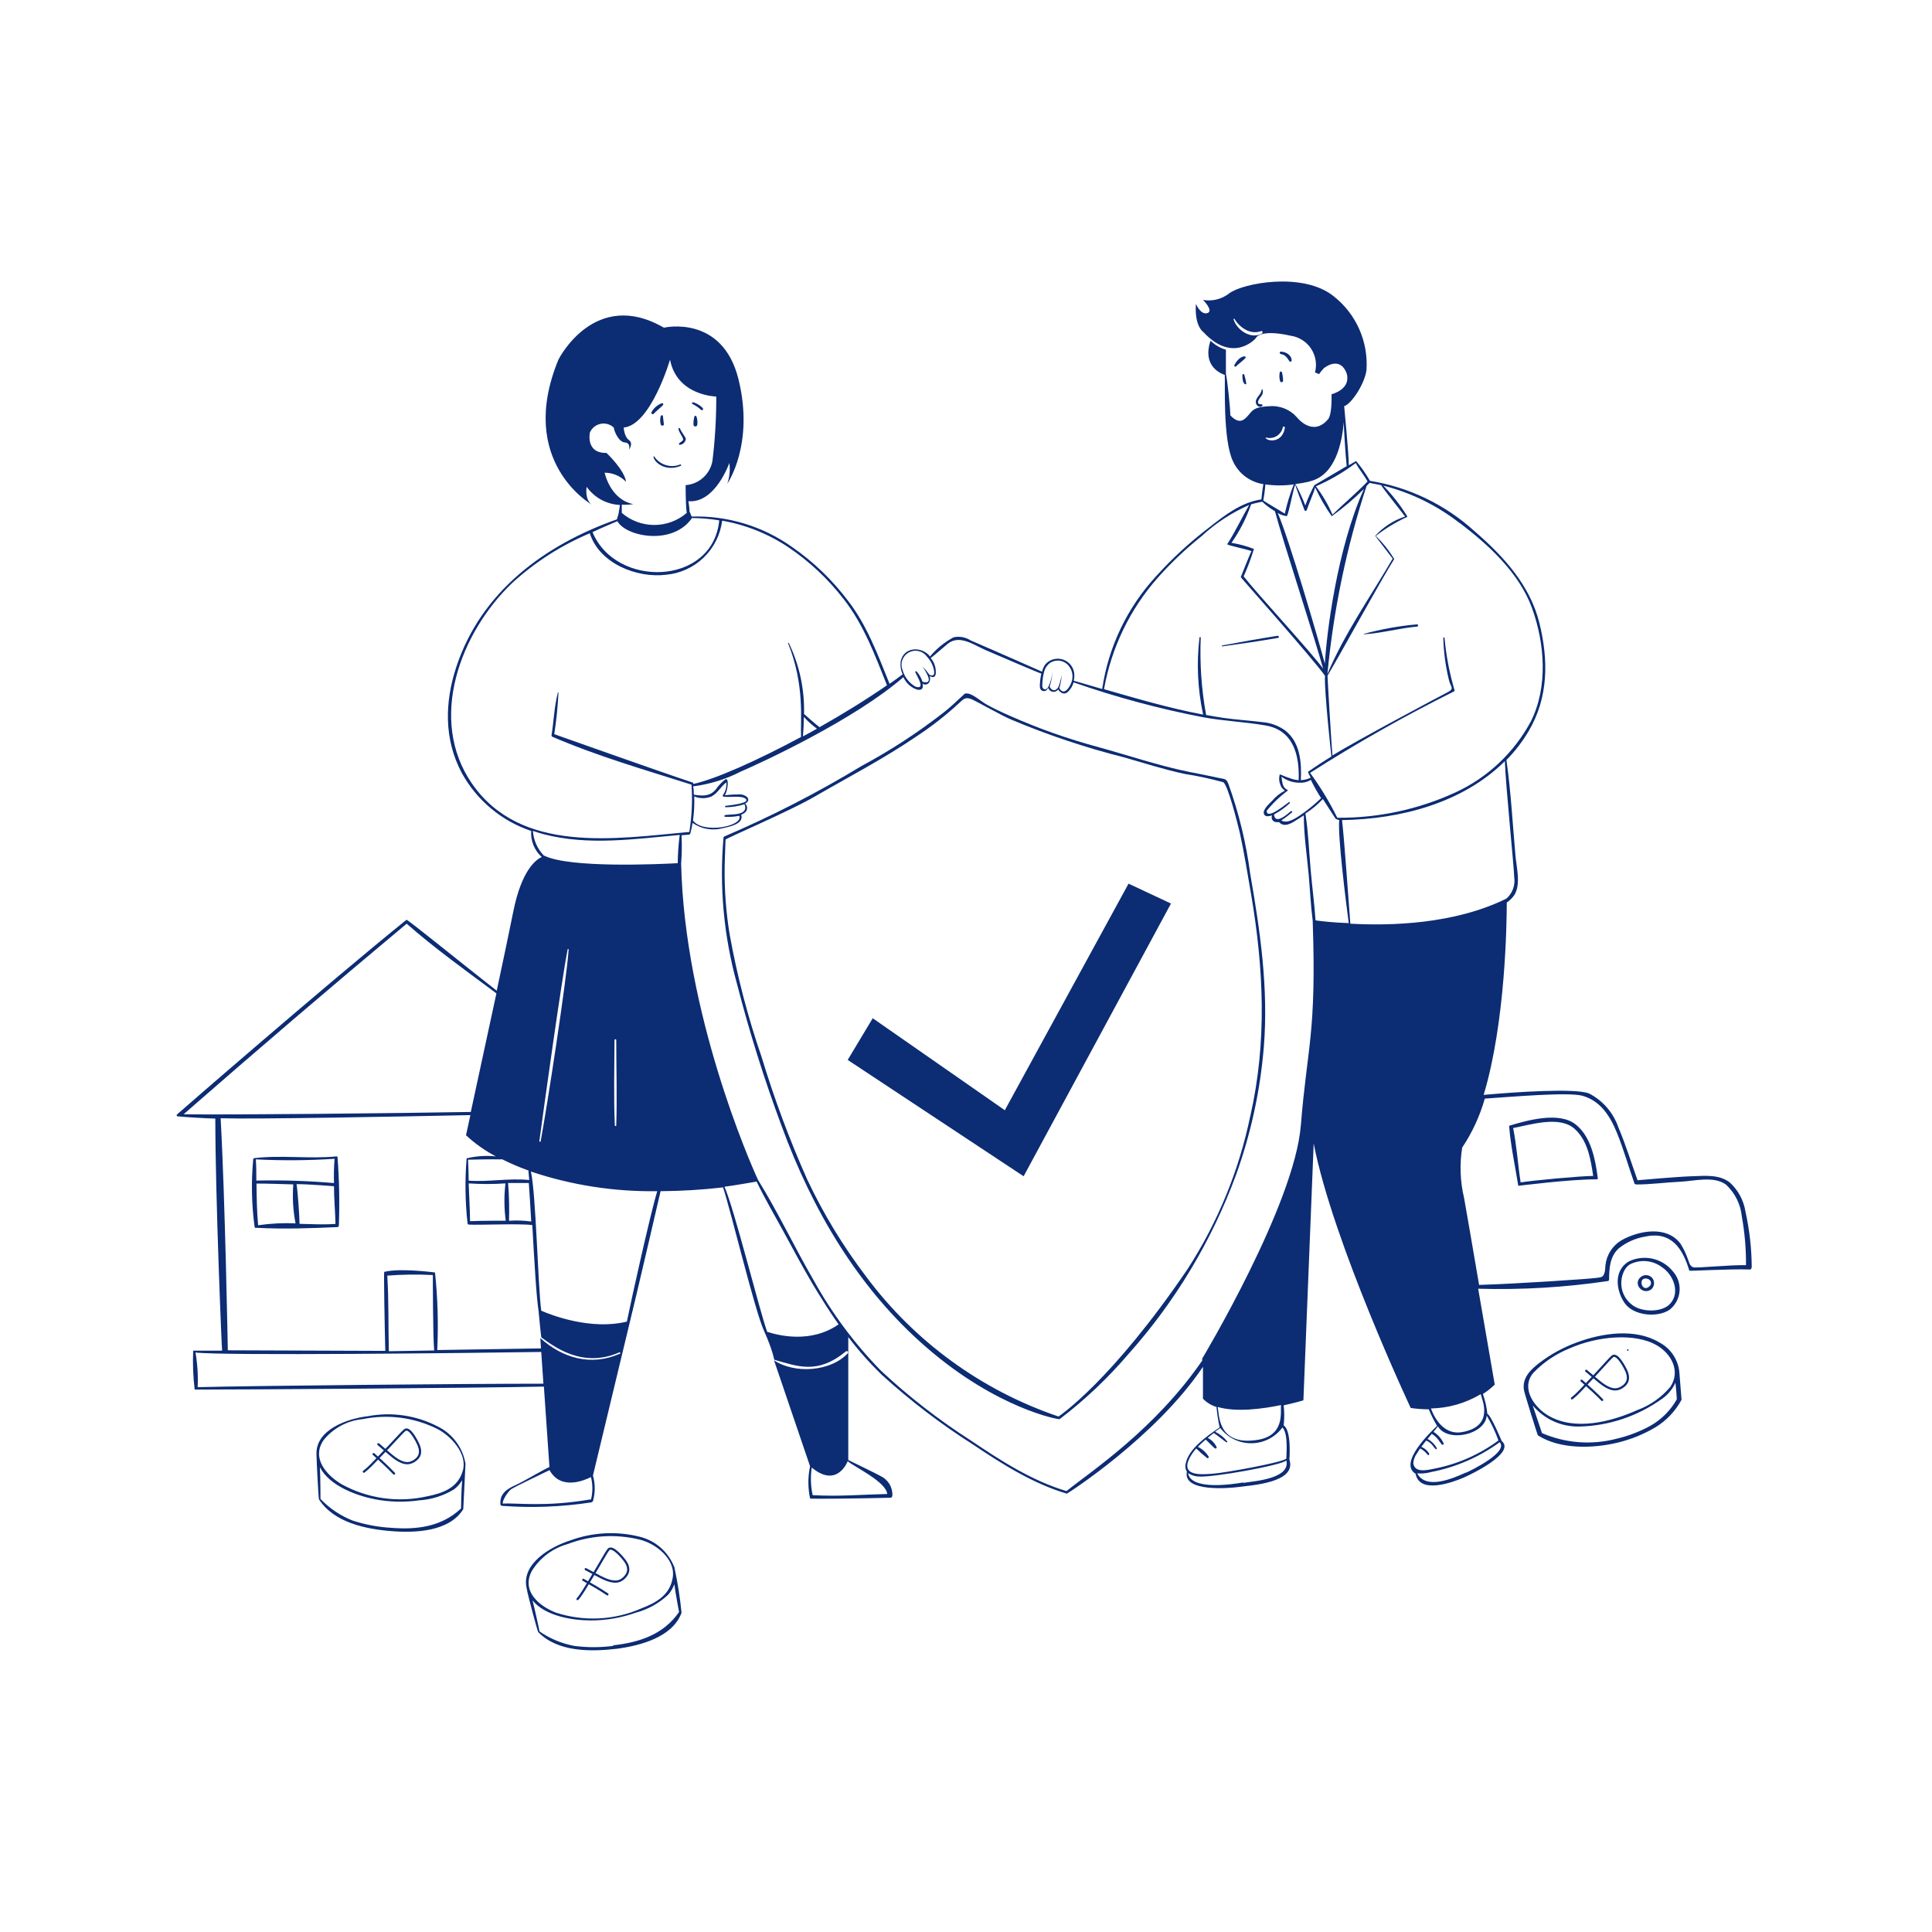 <?xml version="1.0" encoding="UTF-8"?> <svg xmlns="http://www.w3.org/2000/svg" width="350" height="350" viewBox="0 0 350 350" fill="none"><rect width="350" height="350" fill="white"></rect><path d="M228.737 70.608C228.729 70.588 228.715 70.571 228.698 70.559C228.681 70.548 228.66 70.541 228.639 70.541C228.618 70.541 228.598 70.548 228.58 70.559C228.563 70.571 228.549 70.588 228.542 70.608C228.542 71.538 227.19 72.109 227.566 73.16C227.731 73.61 228.346 73.925 228.692 73.475C228.704 73.453 228.711 73.428 228.712 73.403C228.713 73.377 228.709 73.352 228.698 73.329C228.688 73.306 228.673 73.285 228.654 73.269C228.634 73.252 228.611 73.241 228.587 73.235H228.421C227.701 73.235 227.701 72.724 228.512 71.734C228.634 71.576 228.719 71.393 228.758 71.197C228.797 71.002 228.79 70.8 228.737 70.608ZM231.919 69.091C232.009 69.332 232.4 69.256 232.445 69.016C232.444 68.51 232.379 68.005 232.25 67.515C232.25 67.459 232.228 67.406 232.188 67.366C232.149 67.327 232.095 67.305 232.04 67.305C231.984 67.305 231.93 67.327 231.891 67.366C231.851 67.406 231.829 67.459 231.829 67.515C231.731 68.04 231.762 68.581 231.919 69.091ZM225.074 67.935C225.074 68.401 225.074 69.317 225.539 69.602C225.561 69.614 225.586 69.621 225.611 69.622C225.637 69.623 225.662 69.619 225.685 69.608C225.708 69.598 225.729 69.583 225.745 69.564C225.762 69.544 225.773 69.521 225.779 69.497C225.705 68.989 225.595 68.487 225.449 67.995C225.419 67.71 225.074 67.695 225.074 67.935ZM223.632 66.119C223.605 66.165 223.596 66.219 223.609 66.272C223.621 66.324 223.654 66.369 223.7 66.397C223.746 66.424 223.801 66.433 223.853 66.42C223.905 66.408 223.95 66.375 223.978 66.329C224.203 66.029 225.479 65.143 225.629 64.828C225.649 64.804 225.661 64.775 225.665 64.745C225.67 64.714 225.665 64.683 225.653 64.655C225.64 64.627 225.62 64.603 225.595 64.586C225.569 64.569 225.54 64.559 225.509 64.558C224.683 64.542 223.963 65.473 223.632 66.119ZM232.07 64.152C232.82 64.242 233.211 64.843 233.571 65.413C233.596 65.457 233.635 65.491 233.681 65.51C233.728 65.529 233.78 65.531 233.828 65.518C233.876 65.504 233.919 65.474 233.948 65.433C233.978 65.393 233.993 65.343 233.991 65.293C233.991 64.317 232.925 63.717 232.04 63.702C231.769 63.687 231.784 64.122 232.07 64.152ZM247.082 114.91C250.31 114.715 253.478 113.799 256.705 113.514C256.96 113.514 256.96 113.078 256.705 113.108C253.448 113.396 250.222 113.974 247.067 114.835L247.082 114.91ZM231.544 115.555C231.784 115.555 231.679 115.15 231.439 115.18C228.091 115.705 224.728 116.306 221.396 116.936C221.305 116.936 221.396 117.102 221.396 117.102C224.803 116.636 228.196 116.141 231.544 115.555ZM182.032 201.127L158.102 184.463L153.569 192.015L185.44 213.092L212.133 163.686L204.446 160.083L182.032 201.127Z" fill="#0C2C74"></path><path d="M222.552 142.053C222.146 141.032 221.951 141.167 220.87 140.942C219.084 140.551 217.282 140.206 215.481 139.846C209.896 138.72 204.416 136.843 198.967 135.342C193.456 133.864 188.07 131.957 182.858 129.637C181.357 128.977 179.976 128.331 178.595 127.55C177.769 127.07 176.057 125.569 175.142 125.629C174.616 125.629 174.871 125.629 174.271 126.139C173.145 127.19 172.049 128.226 170.863 129.142C166.224 132.756 161.287 135.97 156.106 138.75C148.138 143.58 139.841 147.844 131.275 151.511C131.215 151.527 131.163 151.562 131.125 151.611C131.087 151.659 131.066 151.719 131.065 151.781C130.296 160.694 131.13 169.674 133.527 178.293C135.764 186.985 138.455 195.554 141.588 203.965C147.173 219.233 155.505 233.42 167.831 244.093C180.696 255.248 191.851 257.2 191.956 257.094C196.47 253.658 200.606 249.753 204.296 245.445C212.848 235.906 219.511 224.831 223.933 212.807C226.629 205.317 228.32 197.502 228.962 189.568C229.803 179.059 228.301 168.685 226.485 158.281C225.759 152.747 224.44 147.306 222.552 142.053ZM226.515 202.103C224.482 211.99 220.628 221.413 215.15 229.892C201.354 250.219 191.911 256.509 191.761 256.614C177.82 251.889 165.649 243.029 156.871 231.213C152.725 225.761 149.163 219.889 146.242 213.693C143.024 206.467 140.261 199.046 137.97 191.474C135.478 184.247 133.545 176.839 132.191 169.316C131.533 165.317 131.226 161.268 131.275 157.215C131.275 156.255 131.455 152.081 131.44 152.096C131.59 151.841 142.624 147.127 147.278 144.485C153.599 140.822 160.144 137.429 166.209 133.285C168.866 131.529 171.376 129.561 173.716 127.4C174.556 126.62 174.886 126.214 176.027 126.68C176.823 126.995 181.537 129.682 183.188 130.358C189.821 133.154 196.656 135.443 203.636 137.204C207.284 138.239 210.932 139.425 214.64 140.206C216.989 140.573 219.314 141.074 221.606 141.707C222.462 142.248 224.173 149.079 224.608 150.88C225.419 154.603 226.019 158.386 226.665 162.11C228.932 175.501 229.547 188.757 226.515 202.133V202.103ZM123.048 80.291C123.025 80.316 123.01 80.347 123.004 80.38C122.998 80.413 123.002 80.447 123.014 80.478C123.027 80.51 123.048 80.537 123.075 80.557C123.102 80.576 123.134 80.588 123.168 80.591C123.443 80.556 123.698 80.431 123.894 80.236C124.089 80.04 124.214 79.785 124.249 79.51C124.249 79.255 123.333 78.129 123.183 77.618C123.174 77.592 123.157 77.569 123.134 77.553C123.111 77.537 123.083 77.528 123.055 77.528C123.027 77.528 123 77.537 122.977 77.553C122.954 77.569 122.937 77.592 122.928 77.618C122.793 78.054 123.814 79.285 123.754 79.615C123.693 79.945 123.273 80.066 123.048 80.291ZM125.81 75.427C125.667 75.914 125.607 76.421 125.63 76.928C125.63 77.363 126.306 77.363 126.321 76.928C126.389 76.421 126.332 75.906 126.156 75.427C126.139 75.395 126.114 75.369 126.084 75.351C126.053 75.332 126.018 75.323 125.983 75.323C125.947 75.323 125.912 75.332 125.882 75.351C125.852 75.369 125.827 75.395 125.81 75.427ZM119.7 75.382C119.561 75.872 119.561 76.392 119.7 76.883C119.7 77.198 120.301 77.153 120.271 76.883C120.241 76.613 120.165 75.952 120.105 75.487C120.119 75.433 120.111 75.376 120.083 75.328C120.055 75.28 120.009 75.245 119.955 75.231C119.902 75.218 119.844 75.225 119.797 75.254C119.749 75.282 119.714 75.328 119.7 75.382ZM118.424 74.961C118.664 74.646 119.925 73.655 120.105 73.37C120.136 73.34 120.156 73.301 120.163 73.259C120.169 73.217 120.161 73.174 120.141 73.136C120.121 73.099 120.088 73.069 120.049 73.052C120.01 73.034 119.967 73.03 119.925 73.04C119.124 73.334 118.454 73.903 118.034 74.646C117.869 74.886 118.244 75.171 118.424 74.961ZM125.51 73.22C126.056 73.494 126.561 73.843 127.011 74.256C127.041 74.286 127.078 74.306 127.12 74.315C127.161 74.323 127.203 74.319 127.242 74.303C127.281 74.286 127.314 74.259 127.337 74.224C127.36 74.189 127.372 74.148 127.372 74.106C127.372 73.715 125.87 72.844 125.465 72.874C125.428 72.89 125.397 72.916 125.378 72.951C125.358 72.985 125.35 73.025 125.355 73.064C125.36 73.104 125.378 73.14 125.406 73.168C125.434 73.197 125.471 73.215 125.51 73.22ZM118.514 82.678H118.379C118.379 83.639 120.511 85.59 123.348 84.374C123.483 84.374 123.348 84.089 123.243 84.134C122.409 84.481 121.479 84.525 120.616 84.259C119.752 83.993 119.009 83.434 118.514 82.678ZM61.001 209.489C56.032 209.985 50.942 209.204 45.988 209.82C45.988 209.82 45.883 209.91 45.883 209.955C45.49 214.049 45.571 218.175 46.123 222.25C46.126 222.287 46.139 222.323 46.159 222.354C46.179 222.386 46.207 222.411 46.24 222.429C46.273 222.447 46.309 222.456 46.346 222.457C46.384 222.457 46.421 222.448 46.453 222.43C51.288 222.685 56.347 222.52 61.196 222.295C61.331 222.295 61.391 221.995 61.391 221.965C61.536 217.865 61.456 213.76 61.151 209.67C61.153 209.648 61.151 209.626 61.144 209.605C61.138 209.584 61.127 209.565 61.113 209.548C61.099 209.531 61.082 209.518 61.063 209.508C61.044 209.497 61.023 209.491 61.001 209.489ZM46.438 213.828C46.438 212.567 46.438 211.306 46.348 210.03C51.1 210.274 55.863 210.239 60.61 209.925C60.493 211.388 60.458 212.856 60.505 214.323C55.828 213.919 51.132 213.769 46.438 213.873V213.828ZM46.754 221.92C46.529 219.413 46.498 216.921 46.468 214.414C48.69 214.414 50.972 214.504 53.134 214.564C52.954 216.923 53.09 219.296 53.539 221.62C51.272 221.523 49 221.639 46.754 221.965V221.92ZM54.26 221.665C54.26 220.328 53.915 215.554 53.72 214.519C55.956 214.519 60.49 214.894 60.505 214.894C60.505 217.176 60.73 219.473 60.776 221.725C58.689 221.875 56.482 221.77 54.305 221.71L54.26 221.665Z" fill="#0C2C74"></path><path d="M316.215 219.548C315.905 217.481 314.886 215.586 313.333 214.188C311.456 212.762 308.964 213.002 306.758 213.077C303.455 213.182 296.654 213.828 296.654 213.813C295.513 210.615 294.507 207.342 293.186 204.235C292.278 201.589 290.386 199.395 287.902 198.11C285.47 197.059 274.06 197.869 268.776 198.35C272.754 185.199 272.964 167.018 272.964 163.505C273.515 163.134 273.989 162.66 274.36 162.109C275.546 160.143 274.721 157.11 274.54 154.993C274.03 149.243 273.715 143.404 272.904 137.684C274.438 136.123 275.778 134.384 276.897 132.504C280.53 126.394 280.545 119.593 278.864 112.823C277.183 106.052 272.439 100.813 267.109 96.219C261.815 91.411 255.238 88.245 248.178 87.106C247.452 85.837 246.613 84.636 245.671 83.518L244.35 84.284C244.35 82.257 243.509 73.58 243.509 73.58C244.74 73.249 247.172 69.692 247.548 67.079C247.727 64.534 247.282 61.984 246.252 59.65C245.221 57.316 243.635 55.269 241.633 53.688C236.078 49.184 225.119 51.301 222.702 53.133C222.038 53.657 221.271 54.035 220.451 54.242C219.631 54.449 218.776 54.48 217.943 54.334C217.943 54.334 219.955 56.345 218.723 56.721C217.492 57.096 216.652 55.054 216.652 55.054C216.366 59.138 218.003 60.158 218.003 60.158C223.392 65.953 227.461 61.315 227.461 61.315C227.461 61.315 228.016 59.513 233.811 60.819C234.557 60.926 235.273 61.189 235.91 61.591C236.547 61.994 237.092 62.527 237.509 63.155C237.926 63.783 238.205 64.492 238.329 65.236C238.452 65.979 238.417 66.741 238.225 67.47L238.96 67.77C239.237 67.368 239.548 66.991 239.891 66.644C243.164 64.377 244.005 67.815 244.005 67.815C244.665 70.607 241.227 71.418 241.227 71.418C241.317 75.291 240.612 75.922 240.612 75.922C237.82 79.27 234.982 75.636 234.982 75.636C234.355 74.914 233.565 74.352 232.677 73.997C231.79 73.642 230.83 73.504 229.878 73.595C226.335 73.745 226.875 74.871 225.374 75.967C224.428 76.657 223.467 75.877 222.882 75.231C222.882 73.955 222.372 68.956 222.086 67.725V63.356C221.035 63.049 220.076 62.487 219.294 61.72C217.793 66.224 220.99 67.605 221.876 67.92C221.981 69.286 221.486 79.69 223.377 83.593C223.883 84.678 224.65 85.622 225.608 86.34C226.567 87.057 227.688 87.527 228.872 87.707C228.707 88.592 228.542 90.064 228.512 90.469C224.819 91.01 221.831 93.382 218.964 95.618C215.523 98.247 212.332 101.187 209.431 104.401C204.203 110.073 200.803 117.187 199.672 124.818L194.523 123.317C194.598 122.987 194.633 122.649 194.628 122.311C194.624 121.707 194.437 121.118 194.093 120.622C193.748 120.125 193.262 119.745 192.698 119.529C192.133 119.313 191.517 119.273 190.929 119.413C190.342 119.553 189.81 119.867 189.404 120.314C189.108 120.725 188.894 121.189 188.773 121.68C188.773 121.68 180.156 117.867 175.847 116.02C174.933 115.428 173.821 115.223 172.755 115.45C171.106 116.333 169.643 117.525 168.446 118.963V118.873C166.945 117.026 163.642 117.176 163.162 119.864C163.068 120.648 163.193 121.443 163.522 122.161C162.771 122.716 162.021 123.302 161.15 123.872C159.048 118.678 157.052 113.258 153.644 108.859C150.812 105.093 147.396 101.804 143.525 99.116C138.216 95.334 131.816 93.388 125.3 93.577L124.91 92.631C124.91 92.015 124.789 91.4 124.714 90.799C129.594 91.205 132.131 83.864 132.131 83.864C132.303 85.132 132.174 86.422 131.755 87.632C131.755 87.632 136.71 80.516 133.782 68.701C130.855 56.886 120.271 59.363 120.271 59.363C107.705 52.082 101.175 65.128 101.175 65.128C93.518 83.653 107.18 91.4 107.18 91.4C105.859 90.409 106.279 88.187 106.279 88.187C106.964 89.155 107.861 89.955 108.902 90.524C109.942 91.094 111.099 91.419 112.284 91.475C112.284 91.94 112.119 92.451 112.074 92.976L111.759 94.087C98.683 98.696 87.168 107.178 82.679 120.779C80.547 127.22 80.412 133.916 83.655 140.026C86.379 144.985 90.871 148.736 96.236 150.535C96.171 151.414 96.309 152.296 96.639 153.114C96.97 153.931 97.484 154.662 98.142 155.248C97.121 155.714 94.494 157.605 92.993 165.112C92.377 168.204 91.236 173.609 89.99 179.479C83.43 174.345 73.792 166.508 73.641 166.628C59.56 177.963 32.072 201.863 32.072 201.893C32.042 201.917 32.02 201.95 32.008 201.987C31.997 202.024 31.997 202.064 32.008 202.101C32.02 202.138 32.042 202.17 32.072 202.195C32.102 202.219 32.138 202.234 32.177 202.238C34.444 202.433 36.68 202.568 39.007 202.643C39.007 216.59 40.178 244.679 40.238 244.679H34.999C34.894 247.034 34.984 249.394 35.269 251.735C45.628 251.735 84.646 251.464 98.532 251.194C98.983 257.815 99.538 265.771 99.538 265.771C98.623 266.132 94.689 268.474 93.458 269.014C91.807 269.735 90.456 270.62 90.666 272.617C90.736 272.696 90.823 272.758 90.921 272.797C96.332 273.203 101.772 272.992 107.135 272.167C107.253 272.128 107.355 272.048 107.42 271.942C107.848 270.425 107.848 268.819 107.42 267.303L114.131 239.379C115.121 235.431 118.769 219.683 119.67 215.794C123.453 215.771 127.232 215.541 130.99 215.104C132.491 219.698 136.695 237.262 138.376 241.016C140.057 244.769 140.237 246.315 140.268 246.33C144.546 247.531 148.089 249.047 153.223 244.829C153.269 244.783 153.331 244.757 153.396 244.757C153.461 244.757 153.523 244.783 153.569 244.829C153.614 244.875 153.64 244.937 153.64 245.001C153.64 245.066 153.614 245.128 153.569 245.174C150.476 248.492 143.946 248.927 140.222 246.435L146.753 265.636C146.343 267.556 146.343 269.541 146.753 271.461C146.753 271.581 156.571 271.461 161.39 271.326C161.54 271.326 161.661 271.026 161.661 270.996C161.704 270.249 161.523 269.507 161.14 268.865C160.757 268.223 160.191 267.71 159.514 267.393C158.643 266.897 154.725 265.021 153.674 264.495V242.217C155.548 244.685 157.611 247.003 159.844 249.152C164.978 253.816 170.503 258.03 176.358 261.748C181.612 265.276 187.152 268.774 193.262 270.59C193.382 270.59 209.416 260.292 217.928 247.606V253.386C218.605 254.084 219.446 254.6 220.375 254.887C220.495 256.133 220.686 257.371 220.945 258.595C218.754 260.097 215.376 262.379 214.805 265.111C214.734 265.362 214.716 265.625 214.752 265.884C214.788 266.142 214.878 266.39 215.015 266.612C214.235 270.35 222.657 269.615 224.458 269.374C226.8 269.059 234.967 268.594 233.586 264.405C233.586 264.405 234.021 259.151 232.55 258.235C232.685 257.023 232.685 255.799 232.55 254.587C234.652 254.137 236.123 253.686 236.123 253.686L237.985 207.147C241.453 225.012 255.564 255.067 255.564 255.067C256.648 255.225 257.742 255.305 258.837 255.308C259.261 256.345 259.763 257.348 260.338 258.31C259.183 259.406 253.268 265.051 256.45 266.987C257.141 270.681 262.951 268.624 265.097 267.708C266.449 267.138 274.645 263.204 272.048 261.057C272.048 261.057 270.112 256.389 269.451 256.133C269.322 254.905 269.05 253.696 268.64 252.53C269.415 252.044 270.135 251.475 270.787 250.834C270.787 250.834 269.286 242.172 267.785 233.464C275.652 233.691 283.524 233.224 291.31 232.068C291.415 232.068 291.49 231.918 291.505 231.813C291.505 229.801 291.64 227.669 293.201 226.198C294.598 225.06 296.271 224.309 298.05 224.021C302.794 223 304.836 226.183 306.037 230.191C306.037 230.297 313.468 229.846 317.071 229.981C317.266 229.981 317.341 229.561 317.341 229.516C317.32 226.163 316.943 222.821 316.215 219.548ZM228.662 60.399C226.65 61.555 224.083 59.828 223.467 57.862C223.467 57.757 223.588 57.681 223.648 57.786C224.128 58.657 226.05 60.879 228.542 59.963C228.662 59.888 228.827 60.294 228.662 60.399ZM264.497 94.778C269.751 98.771 275.276 103.875 277.558 110.211C279.84 116.546 280.47 124.428 277.333 130.688C274.297 136.346 269.502 140.863 263.671 143.554C256.997 146.624 249.73 148.192 242.383 148.147C242.345 148.132 242.302 148.132 242.263 148.147C240.86 145.298 239.212 142.576 237.339 140.011C245.763 134.632 254.468 129.706 263.416 125.253C263.451 125.232 263.479 125.2 263.495 125.163C263.511 125.125 263.515 125.083 263.506 125.043C262.59 121.953 261.981 118.78 261.69 115.57C261.69 115.435 261.464 115.42 261.464 115.57C261.534 118.136 261.876 120.688 262.485 123.182C262.786 124.473 263.506 124.683 262.395 125.328C260.233 126.454 246.137 133.946 241.378 136.858C241.167 134.306 240.462 122.446 240.492 122.416C242.549 118.978 250.34 104.806 252.502 101.398C252.519 101.381 252.532 101.362 252.541 101.34C252.55 101.318 252.555 101.294 252.555 101.271C252.555 101.247 252.55 101.223 252.541 101.202C252.532 101.18 252.519 101.16 252.502 101.143C251.591 99.66 250.497 98.298 249.244 97.09C250.917 95.786 252.729 94.673 254.649 93.772C254.814 93.772 255.009 93.637 254.889 93.457C253.66 91.48 252.221 89.642 250.595 87.977C255.637 89.256 260.356 91.572 264.452 94.778H264.497ZM233.871 146.931C231.034 149.469 230.869 148.012 230.794 147.547C231.847 146.987 232.821 146.291 233.691 145.475C233.691 145.475 233.601 145.235 233.526 145.295C232.91 145.715 229.473 148.613 229.473 146.886C230.59 145.5 231.882 144.264 233.316 143.208C233.106 142.803 232.355 143.208 232.16 140.701C233.106 141.418 234.261 141.803 235.448 141.797C236.159 141.834 236.865 141.656 237.474 141.287C238.022 142.427 238.644 143.531 239.336 144.59C238.39 145.499 237.387 146.346 236.333 147.127C235.387 147.787 233.331 149.424 232.13 148.628C232.822 148.171 233.484 147.67 234.111 147.127C234.141 147.037 233.916 146.856 233.826 146.931H233.871ZM250.205 87.887C250.76 88.803 253.778 92.526 254.544 93.577C252.468 94.251 250.604 95.457 249.139 97.075L252.292 101.203C248.298 108.064 243.599 114.714 240.477 122.086C241.569 110.513 243.946 99.099 247.563 88.052L248.103 87.481L250.205 87.887ZM245.596 83.864C246.212 85.034 247.097 86.025 247.743 87.226C245.731 89.328 243.509 91.16 241.393 93.231C240.598 91.407 239.591 89.684 238.39 88.097C240.95 86.986 243.369 85.575 245.596 83.894V83.864ZM237.219 87.211C241.948 86.175 243.134 80.14 243.434 76.447C243.434 77.198 243.735 82.452 243.96 84.344C243.951 84.378 243.951 84.414 243.96 84.449L238.12 87.887C237.473 89.073 236.921 90.307 236.468 91.58C235.962 90.242 235.36 88.943 234.667 87.692C235.523 87.587 236.348 87.436 237.219 87.241V87.211ZM236.273 92.255C236.267 92.287 236.268 92.32 236.274 92.351C236.281 92.382 236.294 92.412 236.312 92.439C236.33 92.465 236.353 92.488 236.38 92.505C236.407 92.523 236.437 92.535 236.468 92.541C236.5 92.547 236.532 92.546 236.564 92.54C236.595 92.533 236.625 92.52 236.651 92.502C236.678 92.484 236.701 92.461 236.718 92.434C236.736 92.407 236.748 92.377 236.754 92.346C237.204 90.979 237.865 89.658 238.255 88.292C239.089 90.124 240.094 91.874 241.257 93.517C243.331 92.026 245.283 90.375 247.097 88.577C242.158 99.492 240.297 115.105 240.011 120.239C238.81 115.735 233.451 97.39 231.469 92.931C231.974 93.246 232.544 93.441 233.136 93.502C233.511 92.856 234.216 88.893 234.637 87.797C234.667 88.022 235.928 91.4 236.273 92.285V92.255ZM229.322 79.255C229.648 79.351 229.99 79.378 230.327 79.334C230.664 79.289 230.987 79.175 231.277 78.999C231.567 78.822 231.817 78.586 232.01 78.307C232.204 78.028 232.336 77.712 232.4 77.378C232.4 77.183 232.805 77.288 232.775 77.483C232.34 80.23 229.773 80.02 229.277 79.36C229.247 79.345 229.277 79.285 229.322 79.285V79.255ZM229.232 87.752C230.94 87.998 232.674 87.998 234.382 87.752C233.695 89.47 233.153 91.243 232.76 93.051C232.31 92.751 229.668 91.22 228.857 90.679C228.872 90.649 229.172 88.833 229.232 87.782V87.752ZM228.662 90.889C229.366 91.549 230.141 92.128 230.974 92.616C232.28 97.615 238.48 116.546 239.696 121.14C237.82 118.468 227.806 107.628 225.299 104.416C226.024 102.8 226.646 101.141 227.161 99.447C225.846 98.937 224.483 98.565 223.092 98.336C224.598 96.192 225.796 93.847 226.65 91.37C227.266 91.16 228.662 90.889 228.662 90.889ZM200.003 124.848C201.329 117.348 204.7 110.361 209.746 104.656C212.166 101.934 214.813 99.423 217.658 97.15C220.205 94.791 223.127 92.873 226.305 91.475C224.999 93.712 223.753 96.384 222.327 98.576C222.206 98.771 225.434 99.386 226.725 99.837C226.44 100.317 225.149 103.65 224.774 104.551C224.774 104.656 237.684 119.113 240.041 122.431C239.846 124.743 241.182 137.023 241.197 137.038C239.801 137.894 238.315 138.87 236.979 139.8C236.859 139.8 237.309 140.596 237.444 140.881C236.888 141.159 236.279 141.312 235.658 141.332C235.823 138.134 235.538 134.426 232.805 132.324C231.606 131.462 230.194 130.943 228.722 130.823C226.335 130.523 223.948 130.388 221.561 130.042C220.54 129.892 219.504 129.712 218.483 129.517V129.427C217.654 124.837 217.332 120.17 217.522 115.51C217.522 115.39 217.327 115.345 217.297 115.51C216.743 120.163 216.967 124.877 217.958 129.457C211.848 128.301 205.948 126.559 199.943 124.833L200.003 124.848ZM189.119 121.845C189.261 121.135 189.662 120.504 190.245 120.074C190.7 119.782 191.236 119.642 191.775 119.675C192.315 119.707 192.83 119.91 193.247 120.254C193.704 120.646 194.033 121.166 194.191 121.747C194.349 122.328 194.329 122.943 194.133 123.512C193.923 124.217 192.797 126.304 191.896 124.638C191.95 124.516 191.995 124.391 192.031 124.262C192.178 123.614 192.288 122.957 192.361 122.296C192.181 122.896 192.076 123.542 191.866 124.127C191.819 124.313 191.733 124.487 191.614 124.637C191.495 124.787 191.346 124.91 191.175 124.998C190.695 125.163 190.335 124.788 190.154 124.383C190.444 123.482 190.621 122.549 190.68 121.605C190.594 122.595 190.329 123.562 189.899 124.458C189.599 124.998 189.029 125.058 188.833 124.458C188.796 124.254 188.796 124.046 188.833 123.842C188.854 123.163 188.95 122.488 189.119 121.83V121.845ZM167.831 118.843C167.966 118.978 168.086 119.128 168.221 119.293C168.222 119.316 168.23 119.338 168.243 119.357C168.257 119.375 168.275 119.39 168.296 119.398C168.61 119.8 168.854 120.252 169.017 120.734C169.212 121.335 169.617 122.821 168.371 122.236C167.995 121.704 167.579 121.202 167.125 120.734C167.035 120.734 167.125 120.734 167.125 120.734C167.395 121.215 169.542 124.172 167.125 123.512C166.895 122.815 166.527 122.172 166.044 121.62C166.018 121.601 165.986 121.592 165.953 121.593C165.921 121.594 165.889 121.605 165.864 121.626C165.839 121.646 165.82 121.674 165.812 121.706C165.804 121.737 165.807 121.77 165.819 121.8C166.119 122.491 167.801 125.073 165.819 124.383C164.691 123.717 163.862 122.641 163.507 121.38C163.277 120.816 163.257 120.188 163.451 119.611C163.646 119.033 164.042 118.545 164.566 118.236C165.091 117.926 165.709 117.815 166.309 117.924C166.908 118.033 167.448 118.354 167.831 118.828V118.843ZM109.537 85.635C110.261 85.633 110.977 85.778 111.643 86.062C112.309 86.346 112.91 86.762 113.41 87.286C113.14 85.124 109.867 82.047 109.867 82.047C106.039 82.137 106.864 78.354 106.864 78.354C107.037 77.955 107.304 77.604 107.641 77.33C107.979 77.056 108.377 76.868 108.803 76.781C109.229 76.694 109.669 76.711 110.087 76.831C110.505 76.951 110.888 77.169 111.203 77.468C111.203 77.933 112.014 80.065 113.185 80.155C114.356 80.245 113.935 81.476 113.935 81.476C113.935 81.476 114.806 80.35 113.935 79.72C113.065 79.089 112.99 77.453 112.99 77.453C117.914 77.003 121.382 65.158 121.382 65.158C122.643 71.718 129.759 71.838 129.759 71.838C129.77 75.732 129.54 79.623 129.068 83.488C128.864 84.659 128.274 85.727 127.393 86.524C126.511 87.321 125.389 87.801 124.204 87.887C124.204 87.887 124.204 91.82 124.414 92.916C122.778 94.328 120.69 95.104 118.529 95.104C116.369 95.104 114.28 94.328 112.644 92.916V91.415C113.341 91.463 114.041 91.433 114.731 91.325C110.527 90.499 109.537 85.635 109.537 85.635ZM111.849 94.417C113.35 97.21 121.862 98.921 125.36 93.847C127.015 93.858 128.666 93.998 130.299 94.267C129.143 106.172 111.533 106.593 107.345 96.399C108.801 95.708 110.317 95.063 111.849 94.417ZM85.486 141.932C77.455 130.282 83.4 114.594 92.783 105.617C96.921 101.83 101.679 98.783 106.849 96.609C108.561 102.059 115.362 104.791 120.721 104.115C123.267 103.876 125.656 102.776 127.492 100.996C129.329 99.217 130.505 96.865 130.825 94.327C135.121 95.077 139.212 96.719 142.835 99.146C146.647 101.72 150.023 104.887 152.833 108.529C156.466 113.138 158.523 118.723 160.685 124.142C157.067 126.649 152.818 129.277 148.464 131.739C147.714 131.168 146.002 129.652 145.657 129.337C145.771 124.89 144.825 120.479 142.895 116.471H142.745C145.837 124.112 144.981 130.508 145.117 133.51C137.19 137.774 129.533 141.182 125.6 142.022C125.6 142.022 125.6 141.797 125.48 141.767C119.19 139.68 100.439 133 100.409 133C100.797 130.488 101.053 127.957 101.175 125.418C101.175 125.418 101.055 125.418 101.055 125.508C100.409 127.986 100.319 130.673 99.914 133.21C99.906 133.256 99.912 133.303 99.93 133.346C99.949 133.388 99.98 133.425 100.019 133.45C108.186 136.978 116.803 139.455 125.27 142.142C125.469 145.005 125.338 147.882 124.88 150.715C111.563 151.931 94.344 154.768 85.486 141.932ZM147.999 132.009C147.158 132.489 146.303 132.955 145.462 133.405C145.552 132.279 145.612 131.093 145.627 129.877C146.341 130.669 147.136 131.383 147.999 132.009ZM125.765 144.274C126.264 144.486 126.8 144.595 127.342 144.595C127.883 144.595 128.419 144.486 128.918 144.274C130.029 143.689 130.584 142.473 131.59 141.737C131.656 142.558 131.433 143.376 130.96 144.049C130.855 144.184 130.96 144.349 131.17 144.334C132.191 144.484 134.307 144.079 135.043 144.68C136.079 145.505 132.386 145.866 131.44 145.986C131.29 145.986 131.335 146.226 131.44 146.241C132.608 146.234 133.767 146.047 134.878 145.685C135.764 147.937 132.026 147.427 131.32 147.682C131.29 147.692 131.264 147.711 131.245 147.737C131.227 147.762 131.217 147.793 131.217 147.825C131.217 147.856 131.227 147.887 131.245 147.913C131.264 147.938 131.29 147.957 131.32 147.967C132.195 148.027 133.074 147.967 133.932 147.787C134.728 149.664 127.387 151.135 125.54 148.643C125.745 147.196 125.82 145.734 125.765 144.274ZM102.841 171.958C102.841 171.867 103.036 171.958 103.021 171.958C102.646 177.662 99.043 200.872 97.947 206.742C97.947 206.907 97.677 206.832 97.707 206.742C98.487 200.947 101.7 177.722 102.841 171.958ZM90.906 209.984C92.475 210.771 94.089 211.463 95.74 212.056C95.74 212.492 95.83 213.092 95.875 213.768C92.152 213.407 88.609 214.143 84.901 213.888C84.901 212.552 84.796 210.09 84.796 210.09C85.802 210.06 88.639 210 90.906 210.03V209.984ZM92.002 214.308H95.8C95.935 216.125 96.085 218.617 96.236 221.289C94.903 221.101 93.554 221.056 92.212 221.154C92.284 218.886 92.229 216.615 92.047 214.353L92.002 214.308ZM91.627 221.139C91.462 221.139 87.123 221.139 85.156 221.229C85.156 219.427 84.901 214.864 84.901 214.383C87.12 214.532 89.347 214.532 91.567 214.383C91.3 216.644 91.32 218.929 91.627 221.184V221.139ZM33.258 201.863C46.769 190.063 59.86 178.863 73.671 167.334C78.791 171.837 84.436 175.861 89.93 179.959C88.234 187.841 86.372 196.473 85.291 201.442C71.465 201.683 41.71 201.983 33.258 201.863ZM35.81 251.299C35.905 249.2 35.774 247.096 35.419 245.024C40.449 245.624 85.652 245.114 98.052 244.919C98.142 246.42 98.292 248.447 98.442 250.669C84.541 250.669 46.048 251.029 35.81 251.299ZM70.159 231.092C72.906 230.877 75.664 230.842 78.415 230.987C78.415 230.987 78.415 242.217 78.656 244.649L70.444 244.784C70.324 240.085 70.444 235.761 70.159 231.092ZM107 271.626C98.653 273.053 93.713 272.227 91.086 272.392C90.981 271.716 92.092 270.17 92.587 269.795C93.083 269.419 99.553 266.327 99.553 266.327C101.58 270.005 105.768 268.233 107.06 267.588C107.398 268.933 107.398 270.341 107.06 271.686L107 271.626ZM112.269 245.249C107.105 247.516 101.985 246.09 97.887 242.412L98.007 244.273L79.211 244.574C79.433 239.886 79.298 235.189 78.806 230.522C78.806 230.522 72.441 229.666 69.603 230.417C69.513 230.417 69.678 240.025 69.798 244.724L41.274 244.619C41.274 244.619 40.764 216.53 39.968 202.583C46.364 202.778 72.17 202.283 85.216 202.013L84.421 205.661C86.044 207.171 87.862 208.458 89.825 209.489C88.051 209.302 86.258 209.424 84.526 209.849C84.516 209.884 84.516 209.92 84.526 209.954C84.21 213.855 84.271 217.776 84.706 221.664C84.706 221.664 84.811 221.844 84.886 221.844C86.748 221.965 94.239 221.619 96.431 221.935C96.776 228.135 97.181 235.146 97.572 237.548C97.572 237.548 98.007 242.247 98.082 242.292C100.199 243.793 105.423 247.981 112.194 244.994C112.329 244.889 112.464 245.234 112.269 245.309V245.249ZM113.545 239.424C107.06 241.016 99.853 238.253 98.052 237.443C97.451 233.059 97.091 216.14 96.175 212.236C103.551 214.708 111.292 215.911 119.07 215.794C117.899 219.548 114.371 235.416 113.545 239.514V239.424ZM111.323 188.381C111.334 188.348 111.355 188.318 111.383 188.298C111.411 188.277 111.446 188.265 111.481 188.265C111.516 188.265 111.55 188.277 111.579 188.298C111.607 188.318 111.628 188.348 111.638 188.381C111.638 193.546 111.804 198.725 111.638 203.889C111.638 204.039 111.398 204.039 111.383 203.889C111.158 198.8 111.308 193.621 111.323 188.471V188.381ZM122.778 156.374C119.415 156.555 103.261 157.305 98.623 155.023H98.547C97.366 153.807 96.653 152.211 96.536 150.519C97.166 150.745 97.827 150.94 98.472 151.12C106.564 153.237 114.986 151.991 123.138 151.255C122.908 152.977 122.787 154.712 122.778 156.449V156.374ZM138.946 241.181C137.445 236.872 133.061 219.142 131.245 214.984C132.746 214.804 135.944 214.248 137.07 214.053C138.571 217.191 140.373 220.223 142.024 223.271C143.675 226.318 145.432 229.591 147.248 232.669C148.75 235.146 150.251 237.578 151.917 239.92C146.888 243.448 140.928 241.916 138.946 241.256V241.181ZM160.73 270.65C155.971 270.756 152.188 271.131 147.218 270.861C146.865 269.217 146.809 267.524 147.053 265.861C151.707 269.72 153.569 264.705 153.569 264.705C154.605 265.666 160.685 268.474 160.73 270.726V270.65ZM220.6 254.887C223.978 255.878 228.737 255.233 232.07 254.542C231.92 255.788 232.895 260.277 227.386 260.907C220.51 261.793 220.9 256.133 220.6 254.962V254.887ZM225.224 268.564C223.317 268.879 215.751 270.065 215.226 266.867C215.795 267.249 216.461 267.462 217.147 267.483C219.759 267.693 232.325 265.411 233.031 264.57C233.826 267.888 227.281 268.309 225.224 268.639V268.564ZM233.031 264.24C232.235 264.976 221.906 266.807 219.774 266.972C217.643 267.138 213.889 267.468 215.466 264.21C215.797 263.556 216.216 262.95 216.712 262.409C217.332 263.023 217.989 263.599 218.678 264.135C218.859 264.255 219.039 264.045 218.949 263.865C218.478 263.106 217.801 262.497 216.997 262.108C217.432 261.658 217.928 261.208 218.423 260.787C218.723 261.027 219.789 262.198 220.12 262.394C220.154 262.413 220.193 262.422 220.232 262.42C220.271 262.417 220.308 262.403 220.339 262.378C220.37 262.354 220.393 262.321 220.404 262.283C220.416 262.246 220.416 262.206 220.405 262.168C220.072 261.439 219.5 260.846 218.784 260.487L219.879 259.601C220.675 260.112 221.381 260.742 222.161 261.283C222.266 261.283 222.402 261.283 222.327 261.132C221.735 260.392 220.986 259.792 220.135 259.376C220.432 259.134 220.743 258.908 221.065 258.7C221.73 259.568 222.586 260.269 223.568 260.748C224.55 261.227 225.629 261.471 226.721 261.46C227.814 261.45 228.889 261.186 229.861 260.689C230.834 260.192 231.677 259.475 232.325 258.595C233.406 259.736 233.031 263.339 233.031 264.315V264.24ZM235.658 203.874C234.517 218.241 217.793 246.12 217.793 246.12V246.48C209.145 259.031 197.661 266.537 193.202 270.125C186.927 268.248 181.282 264.6 175.892 260.967C170.093 257.253 164.641 253.023 159.604 248.327C154.811 243.426 150.7 237.902 147.383 231.903C143.901 225.898 140.958 219.623 137.325 213.753C135.824 210.54 124.009 183.487 123.393 156.419C123.53 154.722 123.556 153.016 123.468 151.315L124.88 151.195C124.973 151.136 125.042 151.045 125.075 150.94C125.244 150.328 125.374 149.706 125.465 149.078C126.266 149.637 127.181 150.011 128.145 150.172C129.108 150.333 130.096 150.277 131.035 150.009C132.131 149.769 134.833 149.258 134.277 147.592C134.448 147.528 134.609 147.442 134.758 147.337C134.915 147.257 135.049 147.14 135.151 146.996C135.252 146.852 135.316 146.685 135.338 146.511C135.361 146.336 135.34 146.159 135.278 145.994C135.216 145.829 135.115 145.682 134.983 145.565C135.524 145.295 135.764 144.92 135.343 144.394C135.118 144.207 134.856 144.069 134.574 143.989C134.293 143.909 133.997 143.888 133.707 143.929C132.904 143.919 132.101 143.969 131.305 144.079C131.845 143.328 132.131 140.746 131.395 141.197C130.722 141.717 130.134 142.341 129.654 143.043C128.528 144.334 127.222 144.199 125.69 143.959C125.69 143.434 125.69 142.908 125.555 142.458C128.577 142.075 131.509 141.165 134.217 139.77C137.73 138.269 154.77 130.418 163.657 122.671C163.89 123.196 164.229 123.667 164.652 124.055C165.076 124.442 165.576 124.738 166.119 124.923C167.11 125.148 167.29 124.578 167.14 123.857C167.247 123.935 167.371 123.985 167.502 124.005C167.632 124.024 167.766 124.012 167.891 123.97C168.016 123.927 168.129 123.855 168.22 123.76C168.312 123.664 168.379 123.548 168.416 123.422C168.529 123.111 168.529 122.771 168.416 122.461C168.957 122.746 169.347 122.791 169.512 122.146C169.567 121.622 169.516 121.093 169.361 120.59C169.206 120.087 168.951 119.62 168.611 119.218C169.677 118.377 170.668 117.462 171.719 116.606C173.866 114.895 176.493 116.891 178.64 117.807C181.913 119.218 188.608 122.086 188.653 122.026C188.558 122.426 188.488 122.832 188.443 123.242C188.443 123.797 188.128 124.863 188.848 125.148C189.314 125.328 189.659 125.058 189.899 124.608C189.943 124.757 190.02 124.895 190.126 125.009C190.232 125.123 190.362 125.212 190.508 125.267C190.653 125.322 190.81 125.343 190.965 125.328C191.119 125.312 191.269 125.261 191.401 125.178C191.514 125.104 191.615 125.013 191.701 124.908C192.106 125.569 192.857 125.929 193.472 125.328C193.96 124.86 194.313 124.269 194.493 123.617C202.126 126.285 209.943 128.392 217.883 129.922C221.651 130.628 225.494 130.763 229.262 131.423C234.337 132.279 235.433 136.858 235.267 141.332C234.901 141.312 234.539 141.252 234.186 141.152C233.41 140.911 232.648 140.625 231.905 140.296C231.905 140.296 231.814 140.296 231.814 140.386C231.663 140.98 231.711 141.608 231.95 142.172C232.085 142.613 232.379 142.987 232.775 143.223C231.886 143.687 231.096 144.319 230.448 145.085C230.013 145.535 228.797 146.586 228.947 147.337C229.097 148.087 229.878 147.877 230.448 147.712C230.387 147.846 230.361 147.993 230.373 148.14C230.384 148.287 230.433 148.429 230.514 148.552C230.595 148.674 230.706 148.775 230.836 148.843C230.966 148.912 231.112 148.946 231.259 148.943H231.724C232.655 149.994 234.006 149.123 234.952 148.508L236.198 147.712C236.198 151.3 236.754 154.903 237.084 158.476C237.324 161.223 237.444 164.016 237.805 166.763C238.525 187.39 236.784 189.612 235.658 203.949V203.874ZM238.315 166.658C238.12 163.656 237.699 160.653 237.444 157.65C237.144 154.243 237.024 150.76 236.483 147.382C237.643 146.64 238.707 145.757 239.651 144.755C240.417 145.971 241.227 147.157 241.948 148.313C242.151 148.437 242.375 148.524 242.609 148.568C242.338 151.57 243.795 163.115 244.335 167.229C241.423 167.138 239.261 166.868 238.315 166.733V166.658ZM244.62 167.259C244.305 163.085 243.494 151.57 243.119 148.568C253.718 148.403 264.977 145.475 272.619 137.894C272.784 142.578 274.24 156.6 274.315 158.912C274.423 159.627 274.349 160.359 274.1 161.038C273.851 161.718 273.434 162.324 272.889 162.8C263.431 167.454 251.841 167.739 244.62 167.334V167.259ZM265.638 266.732C263.221 267.828 258.357 269.96 256.735 266.912C257.584 266.986 258.438 266.905 259.258 266.672C263.748 265.806 267.992 263.961 271.688 261.268C273.324 263.054 266.584 266.342 265.563 266.807L265.638 266.732ZM271.538 260.892C268.062 263.486 264.043 265.257 259.783 266.072C258.447 266.342 256.3 266.867 256.03 265.081C256.074 264.42 256.314 263.787 256.72 263.264C256.886 262.964 257.081 262.679 257.276 262.394C257.818 262.682 258.29 263.087 258.657 263.58C258.822 263.7 258.972 263.474 258.912 263.324C258.579 262.777 258.079 262.351 257.486 262.108C257.771 261.718 258.072 261.343 258.372 260.967C259.438 261.403 259.723 262.243 260.038 262.469C260.353 262.694 260.308 262.469 260.263 262.303C259.885 261.612 259.31 261.048 258.612 260.682L259.378 259.751C260.519 260.457 260.879 261.373 261.209 261.688C261.344 261.793 261.615 261.688 261.539 261.493C261.139 260.629 260.498 259.899 259.693 259.391L260.489 258.4C262.26 261.403 269.076 259.901 269.331 256.449C270.187 257.882 270.901 259.395 271.463 260.967L271.538 260.892ZM268.235 252.545C268.535 253.656 270.712 258.385 264.902 259.436C260.864 260.172 259.318 255.353 259.228 255.157C262.374 255.094 265.45 254.22 268.16 252.62L268.235 252.545ZM306.727 229.576C306.022 229.261 306.022 228.66 305.767 228.075C305.429 227.101 304.98 226.169 304.431 225.297C301.953 221.995 296.924 222.895 293.727 224.697C292.931 225.174 292.256 225.829 291.756 226.61C291.256 227.392 290.944 228.278 290.844 229.201C290.826 229.603 290.786 230.004 290.724 230.402C290.439 231.407 290.214 231.377 289.133 231.513C287.737 231.693 275.096 232.563 267.95 232.774C266.824 226.198 265.713 219.683 265.233 217.025C264.519 214.035 264.402 210.933 264.887 207.898C266.708 205.172 268.091 202.179 268.986 199.025C273.655 198.71 283.998 197.809 286.641 198.5C289.928 199.401 291.685 202.193 292.901 205.165C294.117 208.138 295.048 211.441 296.099 214.398C296.099 214.518 296.414 214.578 296.459 214.578C299.071 214.578 301.743 214.203 304.355 214.083C306.968 213.963 310.481 212.972 312.702 214.623C314.329 216.142 315.343 218.203 315.555 220.418C316.075 223.316 316.326 226.256 316.306 229.201C313.663 229.111 307.148 229.771 306.727 229.576Z" fill="#0C2C74"></path><path d="M302.479 237.263C302.987 236.858 303.408 236.353 303.715 235.781C304.022 235.208 304.21 234.579 304.266 233.931C304.322 233.284 304.246 232.632 304.042 232.015C303.838 231.397 303.51 230.828 303.08 230.342C302.154 229.184 300.865 228.372 299.422 228.037C297.978 227.702 296.464 227.864 295.123 228.495C292.03 230.327 292.961 234.185 294.372 236.137C295.994 238.359 300.257 238.764 302.479 237.263ZM295.363 229.006C296.267 228.566 297.273 228.383 298.274 228.475C299.274 228.568 300.23 228.933 301.038 229.531C303.14 230.897 304.461 234.14 302.539 236.212C301.038 237.818 297.405 237.713 295.738 236.437C292.526 234.02 293.697 229.816 295.363 229.006Z" fill="#0C2C74"></path><path d="M299.221 233.509C299.496 233.229 299.65 232.851 299.65 232.459C299.65 232.066 299.496 231.688 299.221 231.408C298.943 231.146 298.575 231 298.193 231C297.811 231 297.443 231.146 297.164 231.408C297.024 231.525 296.909 231.671 296.827 231.835C296.745 231.998 296.697 232.178 296.688 232.361C296.678 232.544 296.706 232.727 296.77 232.899C296.834 233.07 296.932 233.227 297.059 233.359C297.189 233.515 297.349 233.642 297.529 233.734C297.709 233.827 297.906 233.881 298.108 233.895C298.31 233.909 298.513 233.882 298.704 233.816C298.895 233.75 299.071 233.645 299.221 233.509ZM298.606 231.723C298.719 231.767 298.82 231.836 298.901 231.927C298.981 232.017 299.04 232.126 299.07 232.243C299.101 232.36 299.104 232.483 299.078 232.601C299.052 232.72 298.998 232.83 298.921 232.924C297.405 234.53 296.519 231.032 298.576 231.693L298.606 231.723ZM285.395 203.664C282.392 201.352 276.717 202.944 273.52 203.905C273.486 203.908 273.456 203.924 273.434 203.949C273.411 203.974 273.399 204.006 273.399 204.04C273.67 207.568 274.495 211.321 275.051 214.819C275.051 214.819 284.464 213.633 289.133 213.648C289.253 213.648 289.478 213.648 289.463 213.483C289.028 210.12 288.262 205.886 285.395 203.664ZM275.471 214.173C274.976 210.93 274.766 207.583 274.12 204.355C277.288 203.754 282.542 202.058 285.259 204.505C287.631 206.622 288.172 210.045 288.622 213.032C286.43 213.032 277.663 213.843 275.471 214.203V214.173ZM300.632 243.208C296.279 240.58 290.244 241.466 285.62 243.208C283.189 244.095 280.906 245.345 278.849 246.916C277.243 248.162 275.741 249.618 276.072 251.795C276.072 252.125 278.549 260.007 278.594 260.022C282.602 262.589 288.547 262.424 292.991 261.358C295.461 260.774 297.826 259.812 300.002 258.505C301.946 257.296 303.541 255.598 304.626 253.581C304.626 253.581 304.235 248.582 304.22 248.462C304.092 247.361 303.699 246.308 303.074 245.393C302.449 244.477 301.611 243.728 300.632 243.208ZM277.738 248.747C279.612 246.779 281.892 245.242 284.419 244.243C289.253 242.097 296.159 241.376 300.167 243.733C302.764 245.234 304.506 248.402 302.599 251.239C300.999 253.145 298.929 254.599 296.594 255.458C291.865 257.575 285.304 259.271 280.515 256.464C277.948 254.962 275.471 251.525 277.738 248.747ZM299.011 258.28C297.077 259.344 295.006 260.137 292.856 260.637C288.365 261.82 283.607 261.46 279.344 259.616C279.344 259.616 278.218 256.254 277.663 254.602C278.698 255.84 280.001 256.828 281.472 257.491C282.944 258.154 284.547 258.475 286.16 258.43C291.432 258.296 296.546 256.603 300.858 253.566C302.024 252.821 302.948 251.752 303.515 250.489C303.65 251.449 303.77 253.416 303.77 253.491C302.648 255.49 301.003 257.146 299.011 258.28Z" fill="#0C2C74"></path><path d="M287.496 254.887L287.046 255.683C286.881 255.983 287.346 256.254 287.511 255.953L288.022 255.068C288.527 255.22 289.062 255.253 289.583 255.165C290.104 255.076 290.597 254.868 291.024 254.557C291.279 254.362 291.024 253.972 290.694 254.122C289.977 254.522 289.142 254.655 288.337 254.497C289.208 252.996 290.138 251.63 291.084 250.249C291.429 250.249 291.775 250.249 292.135 250.339C292.811 250.445 293.503 250.339 294.117 250.036C294.73 249.732 295.233 249.245 295.558 248.642C295.764 248.099 295.793 247.506 295.642 246.945C295.491 246.384 295.168 245.886 294.717 245.52L294.492 245.369L295.002 244.589C295.011 244.578 295.018 244.565 295.022 244.552C295.026 244.539 295.027 244.525 295.026 244.511C295.025 244.497 295.02 244.483 295.014 244.471C295.007 244.458 294.998 244.448 294.987 244.439C294.977 244.43 294.964 244.423 294.951 244.419C294.937 244.415 294.923 244.414 294.909 244.415C294.895 244.416 294.882 244.421 294.869 244.427C294.857 244.434 294.846 244.443 294.837 244.454C294.597 244.694 294.357 244.934 294.132 245.189C293.331 244.961 292.49 244.914 291.67 245.052C290.849 245.189 290.07 245.508 289.388 245.985C289.253 246.075 289.388 246.315 289.508 246.255C290.272 245.909 291.08 245.672 291.91 245.55C292.508 245.478 293.115 245.524 293.696 245.685C292.61 246.954 291.607 248.293 290.694 249.693C289.117 249.528 287.301 249.408 286.19 250.864C285.94 251.196 285.774 251.582 285.705 251.992C285.637 252.401 285.668 252.821 285.796 253.216C285.924 253.61 286.146 253.969 286.441 254.26C286.737 254.551 287.099 254.766 287.496 254.887ZM294.177 245.775C294.557 245.902 294.876 246.166 295.073 246.516C295.27 246.865 295.33 247.275 295.243 247.666C294.852 249.678 293.111 249.843 291.489 249.708C292.39 248.402 293.291 247.096 294.177 245.775ZM288.712 250.098C289.211 250.043 289.715 250.043 290.213 250.098C289.328 251.465 288.502 252.876 287.706 254.257C284.974 253.026 286.565 250.354 288.712 250.098ZM122.177 283.967C121.665 282.609 120.833 281.395 119.751 280.427C118.669 279.46 117.369 278.769 115.962 278.412C111.78 277.344 107.372 277.569 103.321 279.058C99.808 280.169 94.314 283.276 95.425 287.81C95.56 288.771 97.406 295.677 97.511 295.677C101.084 299.34 107.149 299.235 111.818 298.679C115.962 298.124 121.847 296.608 123.468 292.164C123.197 289.45 122.776 286.754 122.207 284.087C122.215 284.078 122.221 284.067 122.224 284.055C122.227 284.043 122.227 284.031 122.224 284.019C122.221 284.007 122.215 283.996 122.207 283.987C122.199 283.978 122.189 283.971 122.177 283.967ZM96.37 284.552C97.847 282.188 100.155 280.463 102.841 279.718C106.998 278.137 111.536 277.855 115.857 278.908C118.769 279.583 122.462 282.451 121.862 285.843C121.351 288.981 118.859 290.347 116.172 291.383C111.276 293.53 105.76 293.797 100.679 292.134C97.526 290.903 94.419 288.14 96.37 284.552ZM111.083 298.169C108.741 298.477 106.369 298.477 104.027 298.169C101.774 297.752 99.635 296.862 97.752 295.557C97.752 295.557 96.941 291.743 96.475 289.927C98.787 292.794 103.787 293.56 107.059 293.56C109.811 293.556 112.543 293.084 115.136 292.164C117.351 291.585 119.384 290.46 121.051 288.891C121.542 288.334 121.919 287.686 122.162 286.984C122.372 288.681 123.018 292.029 123.018 292.029C120.195 296.112 115.842 297.538 111.083 298.064V298.169Z" fill="#0C2C74"></path><path d="M106.069 290.407L105.723 290.948C105.618 291.113 105.873 291.323 105.994 291.158L106.429 290.572C107.039 290.834 107.701 290.954 108.364 290.923C109.027 290.892 109.674 290.71 110.257 290.392C110.482 290.257 110.347 289.867 110.077 289.957C109.013 290.371 107.842 290.424 106.744 290.107C107.63 288.771 109.597 285.243 109.822 284.913C111.173 285.063 112.614 285.108 113.455 283.847C113.659 283.63 113.807 283.366 113.884 283.078C113.961 282.79 113.966 282.487 113.898 282.197C113.829 281.907 113.69 281.638 113.492 281.415C113.294 281.192 113.044 281.022 112.764 280.919L113.05 280.514C113.155 280.379 112.944 280.244 112.824 280.349L112.389 280.769C111.767 280.53 111.098 280.44 110.436 280.508C109.773 280.576 109.136 280.799 108.576 281.16C108.456 281.265 108.576 281.415 108.741 281.355C109.499 281.033 110.322 280.894 111.143 280.949C111.451 280.97 111.754 281.036 112.044 281.145C111.114 282.149 110.289 283.245 109.582 284.417C108.888 284.261 108.175 284.2 107.465 284.237C106.787 284.31 106.142 284.566 105.6 284.979C105.057 285.392 104.638 285.945 104.387 286.579C104.115 287.311 104.138 288.119 104.452 288.834C104.766 289.549 105.346 290.113 106.069 290.407ZM112.449 281.4C113.755 282.225 113.38 284.102 111.233 284.507C110.865 284.56 110.491 284.56 110.122 284.507C110.858 283.411 111.653 282.391 112.449 281.355V281.4ZM109.311 284.913C108.291 286.579 107.39 288.321 106.309 289.972C105.973 289.794 105.678 289.547 105.445 289.247C105.212 288.947 105.046 288.6 104.958 288.23C104.252 285.318 107.059 284.642 109.311 284.868V284.913ZM79.376 258.46C75.479 256.41 71.003 255.738 66.675 256.554C63.057 256.959 57.068 258.971 57.338 263.58C57.338 264.511 57.698 271.597 57.788 271.627C60.505 275.83 66.24 277.001 70.864 277.376C75.098 277.722 81.373 277.527 83.925 273.398L84.33 265.186C84.095 263.753 83.523 262.397 82.662 261.228C81.801 260.059 80.675 259.11 79.376 258.46ZM83.52 273.278C79.992 276.581 75.563 277.151 70.864 276.776C68.496 276.642 66.154 276.203 63.898 275.47C61.691 274.601 59.699 273.264 58.058 271.551C58.058 271.551 58.058 267.663 57.953 265.802C59.68 269.179 64.619 270.966 67.952 271.612C70.565 272.111 73.243 272.177 75.878 271.807C78.125 271.672 80.304 270.992 82.229 269.825C82.832 269.372 83.342 268.806 83.73 268.159C83.565 269.855 83.52 273.278 83.52 273.278ZM83.85 266.402C82.964 269.555 80.217 270.516 77.32 271.086C72.096 272.256 66.626 271.482 61.931 268.909C59.139 267.258 56.362 264.15 58.629 260.878C59.493 259.808 60.563 258.923 61.775 258.273C62.986 257.624 64.316 257.223 65.685 257.094C70.258 256.154 75.015 256.772 79.196 258.851C81.643 260.082 84.721 263.355 83.85 266.402Z" fill="#0C2C74"></path><path d="M75.834 260.157L76.089 259.932C76.209 259.827 76.089 259.631 75.909 259.706L75.548 259.947C74.948 259.63 74.29 259.439 73.614 259.385C72.938 259.33 72.258 259.414 71.615 259.631C71.587 259.646 71.564 259.669 71.551 259.698C71.539 259.727 71.537 259.76 71.546 259.79C71.555 259.821 71.574 259.847 71.6 259.865C71.627 259.882 71.659 259.89 71.69 259.887C72.833 259.699 74.005 259.824 75.083 260.247C74.044 260.983 73.079 261.818 72.201 262.739L71.345 262.619C70.635 262.402 69.885 262.348 69.152 262.463C68.419 262.577 67.721 262.856 67.111 263.279C66.725 263.567 66.414 263.944 66.204 264.377C65.994 264.81 65.891 265.288 65.905 265.769C65.918 266.25 66.047 266.721 66.28 267.143C66.514 267.564 66.845 267.922 67.246 268.189L66.796 268.654C66.631 268.804 66.871 269.029 67.051 268.894L67.562 268.429C68.093 268.835 68.717 269.103 69.377 269.208C70.038 269.313 70.714 269.252 71.345 269.029C71.393 269.003 71.431 268.961 71.452 268.91C71.473 268.859 71.476 268.802 71.46 268.749C71.444 268.696 71.411 268.651 71.365 268.62C71.32 268.589 71.265 268.574 71.21 268.579C70.119 268.709 69.014 268.521 68.027 268.038C69.243 266.852 72.035 263.625 72.351 263.324C73.307 263.519 74.296 263.478 75.233 263.204C75.664 263.091 76.035 262.815 76.267 262.434C76.499 262.054 76.575 261.598 76.479 261.163C76.383 260.764 76.156 260.41 75.834 260.157ZM67.622 267.798C67.352 267.648 67.116 267.444 66.927 267.2C66.738 266.956 66.6 266.676 66.522 266.378C66.444 266.08 66.426 265.768 66.471 265.463C66.515 265.158 66.621 264.864 66.781 264.601C67.607 262.934 69.258 262.859 70.864 263.099L71.735 263.234C70.324 264.706 69.033 266.312 67.622 267.798ZM74.197 262.829C73.743 262.874 73.285 262.874 72.831 262.829C73.687 262.033 74.588 261.328 75.473 260.502C75.634 260.627 75.763 260.789 75.846 260.975C75.93 261.161 75.967 261.365 75.954 261.568C75.939 262.589 74.978 262.769 74.197 262.829Z" fill="#0C2C74"></path><path d="M116.857 284.192C116.857 287.853 112.921 292.67 108.85 292.67C104.78 292.67 101.48 289.703 101.48 286.043C101.48 282.382 104.78 279.415 108.85 279.415C112.921 279.415 116.857 280.532 116.857 284.192Z" fill="white"></path><path d="M296.857 248.192C296.857 251.853 292.921 256.67 288.85 256.67C284.78 256.67 281.48 253.703 281.48 250.043C281.48 246.382 284.78 243.415 288.85 243.415C292.921 243.415 296.857 244.532 296.857 248.192Z" fill="white"></path><path d="M77.857 262.192C77.857 265.853 73.921 270.67 69.85 270.67C65.78 270.67 62.48 267.703 62.48 264.043C62.48 260.382 65.78 257.415 69.85 257.415C73.921 257.415 77.857 258.532 77.857 262.192Z" fill="white"></path><path d="M106.109 284.266C106.571 284.527 107.04 284.777 107.513 285.017C108.71 285.623 110.198 286.586 111.603 286.518C112.21 286.488 112.692 286.216 113.117 285.79C114.093 284.81 113.983 283.758 113.154 282.676C112.828 282.251 111.13 280.135 110.346 280.61C110.134 280.739 109.514 281.834 109.487 281.88C108.57 283.438 107.668 285.001 106.712 286.536C106.067 287.572 105.425 288.75 104.626 289.69" stroke="#0C2C74" stroke-width="0.4" stroke-linecap="round"></path><path d="M105.664 286.201C107.147 287.037 108.629 287.874 110.04 288.828" stroke="#0C2C74" stroke-width="0.4" stroke-linecap="round"></path><path d="M287.352 248.33C287.749 248.681 288.156 249.023 288.569 249.356C289.614 250.198 290.868 251.449 292.258 251.674C292.857 251.772 293.386 251.606 293.889 251.278C295.048 250.522 295.16 249.47 294.573 248.239C294.343 247.755 293.122 245.333 292.257 245.635C292.022 245.717 291.187 246.659 291.151 246.699C289.931 248.032 288.724 249.373 287.47 250.676C286.623 251.555 285.751 252.574 284.773 253.327" stroke="#0C2C74" stroke-width="0.4" stroke-linecap="round"></path><path d="M286.514 250.13C287.791 251.256 289.066 252.383 290.248 253.609" stroke="#0C2C74" stroke-width="0.4" stroke-linecap="round"></path><path d="M68.546 261.637C68.94 261.992 69.342 262.339 69.751 262.676C70.787 263.53 72.028 264.795 73.414 265.036C74.013 265.14 74.543 264.98 75.05 264.657C76.217 263.915 76.341 262.864 75.768 261.626C75.543 261.14 74.35 258.704 73.481 258.997C73.246 259.076 72.4 260.009 72.364 260.048C71.128 261.367 69.907 262.695 68.638 263.984C67.782 264.853 66.898 265.863 65.912 266.605" stroke="#0C2C74" stroke-width="0.4" stroke-linecap="round"></path><path d="M67.689 263.428C68.952 264.568 70.215 265.709 71.383 266.948" stroke="#0C2C74" stroke-width="0.4" stroke-linecap="round"></path></svg> 